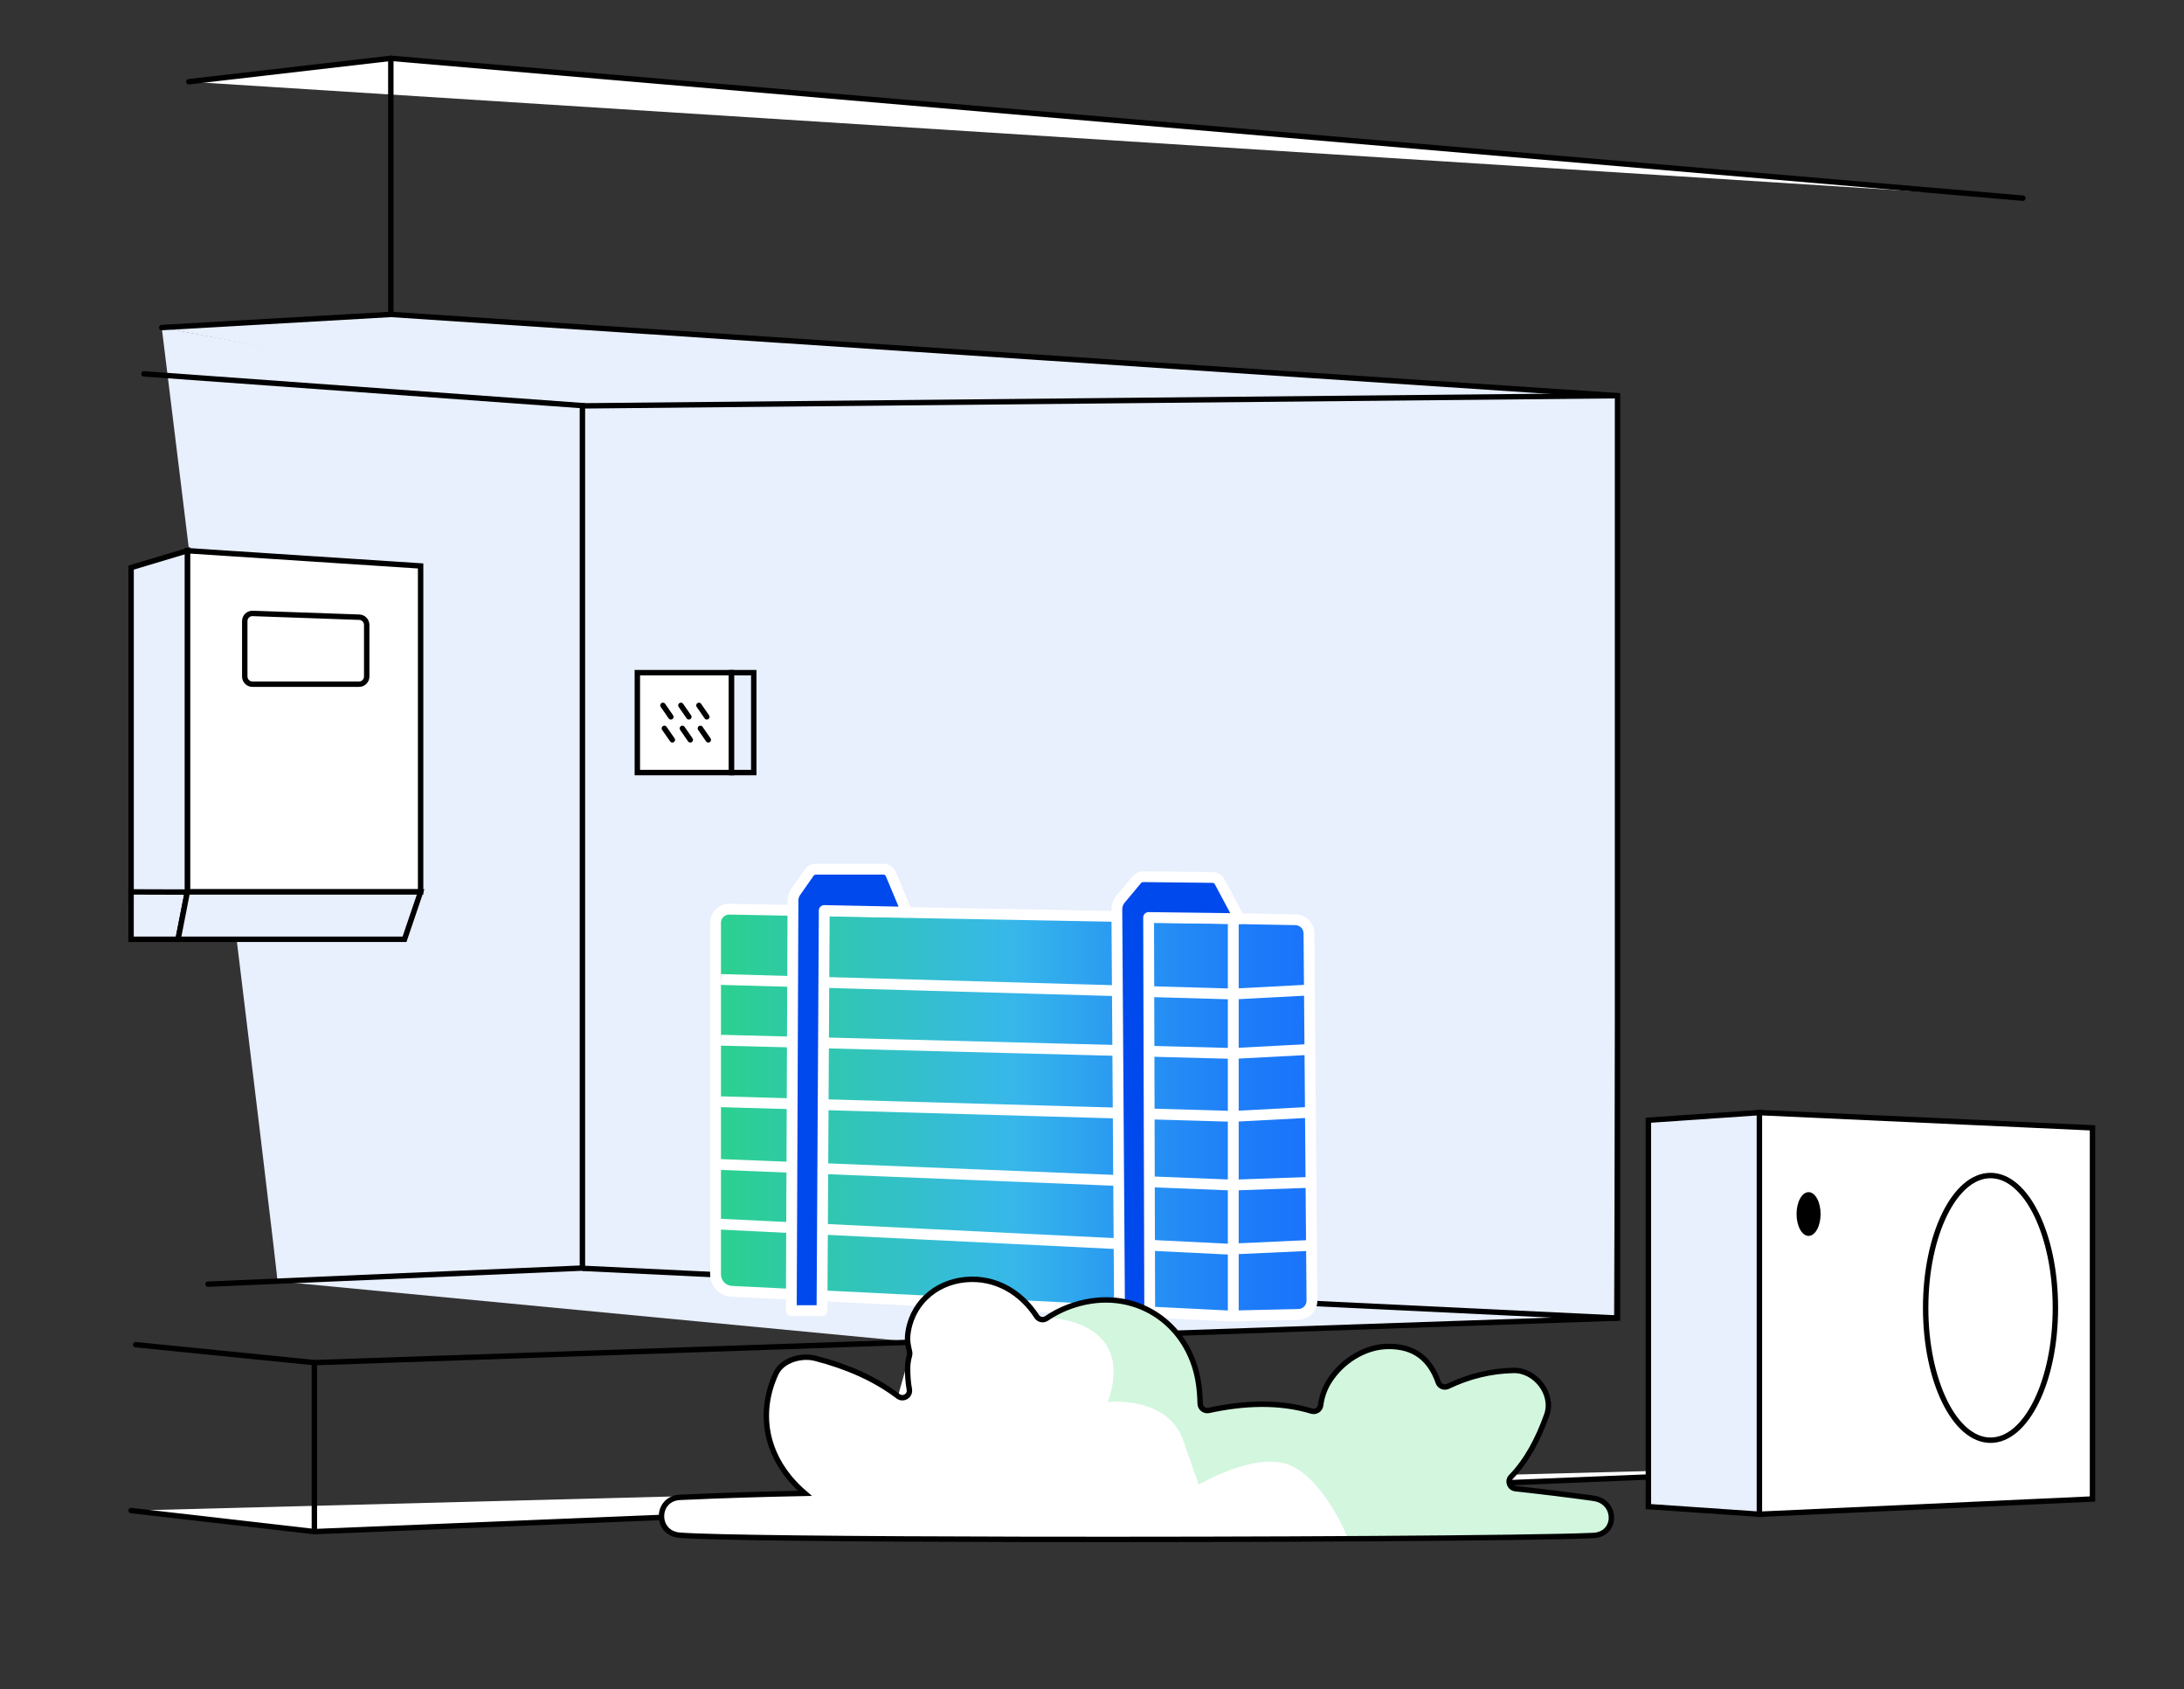 <?xml version="1.0" encoding="UTF-8"?>
<svg id="Ebene_1" data-name="Ebene 1" xmlns="http://www.w3.org/2000/svg" width="807" height="624" xmlns:xlink="http://www.w3.org/1999/xlink" viewBox="0 0 807 624">
  <rect x="0" y="0" width="807" height="624" fill="#333333" stroke="none"/>
  <defs>
    <style>
      .cls-1, .cls-2, .cls-3 {
        fill: #fff;
      }

      .cls-4 {
        fill: url(#Primary_Gradient_2);
      }

      .cls-5, .cls-6, .cls-7, .cls-8, .cls-9, .cls-2, .cls-3 {
        stroke-width: 2px;
      }

      .cls-5, .cls-6, .cls-7, .cls-8, .cls-9, .cls-2, .cls-3, .cls-10 {
        stroke-miterlimit: 10;
      }

      .cls-5, .cls-6, .cls-7, .cls-10 {
        fill: none;
      }

      .cls-5, .cls-7, .cls-8, .cls-9, .cls-2, .cls-3 {
        stroke: #000;
      }

      .cls-5, .cls-8, .cls-2 {
        stroke-linecap: round;
      }

      .cls-6, .cls-10, .cls-11 {
        stroke: #fff;
      }

      .cls-8, .cls-11 {
        fill: #0049ec;
      }

      .cls-12 {
        fill: #d2f6de;
      }

      .cls-13, .cls-9 {
        fill: #e8effd;
      }

      .cls-10, .cls-11 {
        stroke-width: 4px;
      }

      .cls-11 {
        stroke-linejoin: round;
      }
    </style>
    <linearGradient id="Primary_Gradient_2" data-name="Primary Gradient 2" x1="-4721.23" y1="411.03" x2="-4500.87" y2="411.03" gradientTransform="translate(-4236.46) rotate(-180) scale(1 -1)" gradientUnits="userSpaceOnUse">
      <stop offset="0" stop-color="#1973fb"/>
      <stop offset=".11" stop-color="#1d7cf8"/>
      <stop offset=".3" stop-color="#2895f2"/>
      <stop offset=".5" stop-color="#37b7ea"/>
      <stop offset=".99" stop-color="#2cd08f"/>
    </linearGradient>
  </defs>
  <g>
    <polyline class="cls-2" points="755.96 539.63 116.16 565.83 48.44 558.05"/>
    <polyline class="cls-2" points="69.76 30.19 144.41 21.54 747.46 73.21"/>
    <polygon class="cls-13" points="102.51 473.37 341.28 496.13 590.33 486.78 215.21 468.47 102.51 473.37"/>
    <path class="cls-13" d="m102.51,473.37l112.7-4.9V149.85l-155.45-28.84s43.44,353.23,42.75,352.36Z"/>
    <path class="cls-13" d="m215.42,468.81l380.96,17.55,1.47-339.96-382.43,3.85s.69,319.43,0,318.56Z"/>
    <polygon class="cls-13" points="59.76 121.01 144.41 116.16 598.31 146.18 215.24 150.67 59.76 121.01"/>
    <polyline class="cls-5" points="50.14 496.77 116.16 503.4 597.69 486.94 597.69 146.18 144.41 116.16 59.76 121.01"/>
    <line class="cls-3" x1="597.69" y1="486.94" x2="215.21" y2="468.56"/>
    <polyline class="cls-5" points="76.88 474.41 215.21 468.47 215.21 149.85 53.18 138.12"/>
    <line class="cls-3" x1="597.69" y1="146.18" x2="215.21" y2="149.94"/>
  </g>
  <line class="cls-2" x1="116.16" y1="503.4" x2="116.16" y2="565.83"/>
  <line class="cls-2" x1="144.41" y1="21.54" x2="144.41" y2="116.16"/>
  <g>
    <polygon class="cls-3" points="773.19 416.66 773.19 553.78 650.1 559.41 650.1 411.03 773.19 416.66"/>
    <ellipse class="cls-7" cx="735.51" cy="483.17" rx="23.97" ry="48.89"/>
    <ellipse cx="668.28" cy="448.5" rx="4.44" ry="8.08"/>
    <polygon class="cls-9" points="650.1 559.41 609.09 556.59 609.09 413.84 650.1 411.03 650.1 559.41"/>
  </g>
  <g>
    <g>
      <path class="cls-4" d="m455.09,486.19c-.77,0-1.56-.04-2.33-.11l-182.41-9.04c-3.34-.19-5.94-2.94-5.94-6.27v-129.86c0-2.79,2.27-5.05,5.05-5.05l209.25,3.91c2.76.06,4.93,2.26,4.95,5.01l1.11,135.71c.02,2.65-2.03,4.88-4.67,5.08l-23.11.53c-.63.05-1.27.07-1.91.07Z"/>
      <path class="cls-1" d="m269.46,337.87l209.22,3.91c1.65.03,2.98,1.37,2.99,3.03l1.1,135.71c.01,1.6-1.22,2.95-2.82,3.07l-23.06.53c-.6.05-1.2.07-1.81.07-.72,0-1.43-.03-2.15-.1l-182.49-9.04c-2.27-.13-4.04-2-4.04-4.27v-129.86c0-1.69,1.37-3.05,3.05-3.05m.04-4h-.04c-3.89,0-7.05,3.16-7.05,7.05v129.86c0,4.39,3.43,8.02,7.81,8.27l182.44,9.04c.8.07,1.62.11,2.42.11.66,0,1.34-.02,2-.07l22.96-.53h.11s.11-.01.11-.01c3.68-.28,6.55-3.39,6.52-7.09l-1.1-135.71c-.03-3.84-3.07-6.91-6.91-6.99l-209.22-3.91h-.04Z"/>
    </g>
    <polyline class="cls-10" points="483.52 387.72 455.7 389.18 266.36 384.29"/>
    <polyline class="cls-10" points="483.52 365.76 455.7 367.22 266.37 361.85"/>
    <polyline class="cls-10" points="483.52 410.96 455.7 412.42 266.29 407.02"/>
    <polyline class="cls-10" points="485.7 460.02 454.03 461.48 264.38 452.17"/>
    <polyline class="cls-10" points="485.29 436.76 455.42 437.81 263.14 430.07"/>
    <path class="cls-11" d="m292.39,484.19l.62-151.52c0-1.15.36-2.28,1.03-3.22l4.95-7.05c.57-.81,1.5-1.3,2.5-1.3h24.89c1.17,0,2.23.67,2.74,1.72l5.94,14.18-30.5-.62-.83,147.81h-11.34Z"/>
    <path class="cls-11" d="m413.71,489.33l-1.03-153.41c0-1.34.45-2.63,1.31-3.66l6.08-7.29c.59-.71,1.47-1.11,2.4-1.1l25.58.28c1.03.02,1.97.55,2.52,1.42l7.37,13.82-33.52-.43.42,150.94-11.13-.57Z"/>
    <line class="cls-6" x1="455.7" y1="342.44" x2="455.7" y2="485.4"/>
    <line class="cls-10" x1="455.7" y1="341.2" x2="455.7" y2="486.21"/>
  </g>
  <g>
    <g>
      <polygon class="cls-3" points="155.42 329.5 69.23 329.5 69.23 203.45 155.42 209.08 155.42 329.5"/>
      <polygon class="cls-9" points="69.23 329.5 48.44 331.43 48.44 209.69 69.23 203.45 69.23 329.5"/>
    </g>
    <path class="cls-7" d="m132.7,252.76h-39.38c-1.59.02-2.88-1.26-2.88-2.84v-20.46c0-1.59,1.3-2.87,2.88-2.84l39.38,1.39c1.55.02,2.8,1.29,2.8,2.84v19.08c0,1.55-1.25,2.82-2.8,2.84Z"/>
    <path class="cls-9" d="m69.14,329.97l-3.34,17.03h-17.37v-17.5l20.32.06c.23-.03.43.18.38.41Z"/>
    <polygon class="cls-9" points="65.81 347 149.47 347 155.42 329.5 69.23 329.5 65.81 347"/>
  </g>
  <g id="Baum">
    <g>
      <g id="Baum-2" data-name="Baum">
        <path class="cls-12" d="m588.92,553.53c-9.92-1.37-19.8-2.57-29.66-3.64-1.93-.21-2.69-2.52-1.32-3.9,6-6.05,10.26-13.98,13.57-23.2,2.79-7.77-4.16-16.66-12.19-16.51-8.63.17-17.01,2.3-24.58,6.02-1.24.61-2.74.04-3.18-1.28-2.72-8.13-8.25-13.98-19.22-13.6-8.46.29-16.62,5.67-21.11,12.73-1.99,3.13-2.91,6.23-3.29,9.32-.18,1.45-1.59,2.35-2.98,1.92-12.29-3.77-25.62-3.17-38.8-.24-1.37.31-2.65-.72-2.68-2.12-.05-2.83-.25-5.55-.62-8.05-3.38-22.5-23.97-35.92-45.92-28.89-3.99,1.28-7.5,3.05-10.59,5.2-1.04.73-2.45.34-3.13-.73-5.71-8.99-15.23-14.85-26.42-13.84-11.41,1.03-20.44,9.29-21.44,20.91-.14,1.65.17,3.62.74,5.77.11.4.1.83-.02,1.23-.44,1.49-.71,3.07-.72,4.75l-.03,8.52c0,1.88-2.15,2.94-3.65,1.8-8.69-6.56-19.07-10.98-30.41-13.91-4.99-1.29-12.24.5-14.61,5.69-6.67,14.61-3.68,29.89,7.77,41.45.96.97,1.95,1.89,2.95,2.75-15.36.3-30.71.77-46.11,1.48-9.02.42-9.18,13.21-.21,13.98,26.24,2.26,299.55,1.88,337.65.11,9.01-.42,8.8-12.52.21-13.71Z"/>
      </g>
      <path class="cls-1" d="m331.8,515.79c-8.71-6.61-19.14-11.06-30.53-14-4.99-1.29-12.24.5-14.61,5.69-6.67,14.61-3.68,29.89,7.77,41.45.96.97,1.95,1.89,2.95,2.75-15.36.3-30.71.77-46.11,1.48-9.02.42-9.18,13.21-.21,13.98,10.96.94,61.04,1.43,123.02,1.54l7.22.03h116.96s-8.26-21.06-20.92-27.12c-12.66-6.05-34.4,6.88-34.4,6.88l-5.78-16.46c-5.78-16.46-27.79-14.08-27.79-14.08,11.28-32.75-26.16-31.35-26.16-31.35l-.14-.22c-5.72-8.87-15.18-14.63-26.28-13.63-11.41,1.03-20.44,9.29-21.44,20.91-.14,1.63.16,3.56.71,5.68.12.46.11.95-.02,1.42"/>
      <path class="cls-7" d="m588.92,553.53c-9.68-1.34-19.32-2.51-28.94-3.56-2.16-.24-3.14-2.83-1.63-4.39,5.79-6,9.93-13.77,13.16-22.79,2.79-7.77-4.16-16.66-12.19-16.51-8.51.16-16.76,2.24-24.25,5.86-1.42.69-3.12.03-3.63-1.46-2.76-7.95-8.29-13.62-19.1-13.25-8.46.29-16.62,5.67-21.11,12.73-1.93,3.03-2.85,6.03-3.25,9.03-.21,1.55-1.79,2.58-3.29,2.13-12.05-3.62-25.08-3.08-38-.27-1.62.35-3.18-.82-3.22-2.47-.06-2.66-.26-5.23-.61-7.58-3.38-22.5-23.97-35.92-45.92-28.89-3.85,1.23-7.24,2.92-10.24,4.96-1.19.81-2.83.5-3.61-.71-5.72-8.87-15.18-14.63-26.28-13.63-11.41,1.03-20.44,9.29-21.44,20.91-.14,1.63.16,3.56.71,5.68.12.46.11.95-.02,1.42-.43,1.47-.68,3.02-.69,4.65-.02,2.85.19,5.45.63,7.86.43,2.4-2.25,4.02-4.19,2.55-8.71-6.61-19.14-11.06-30.53-14-4.99-1.29-12.24.5-14.61,5.69-6.67,14.61-3.68,29.89,7.77,41.45.96.97,1.95,1.89,2.95,2.75-15.36.3-30.71.77-46.11,1.48-9.02.42-9.18,13.21-.21,13.98,10.96.94,64.96,1.43,126.94,1.54,86.49.16,188.51-.4,210.71-1.43,9.01-.42,8.8-12.52.21-13.71Z"/>
    </g>
  </g>
  <g>
    <rect class="cls-3" x="235.5" y="248.5" width="34.81" height="36.91"/>
    <rect class="cls-9" x="270.31" y="248.5" width="8.21" height="36.91"/>
    <g>
      <line class="cls-8" x1="244.96" y1="260.59" x2="247.89" y2="264.83"/>
      <line class="cls-8" x1="251.6" y1="260.59" x2="254.54" y2="264.83"/>
      <line class="cls-8" x1="258.25" y1="260.59" x2="261.18" y2="264.83"/>
      <line class="cls-8" x1="245.49" y1="269.09" x2="248.43" y2="273.32"/>
      <line class="cls-8" x1="252.14" y1="269.09" x2="255.07" y2="273.32"/>
      <line class="cls-8" x1="258.79" y1="269.09" x2="261.72" y2="273.32"/>
    </g>
  </g>
</svg>